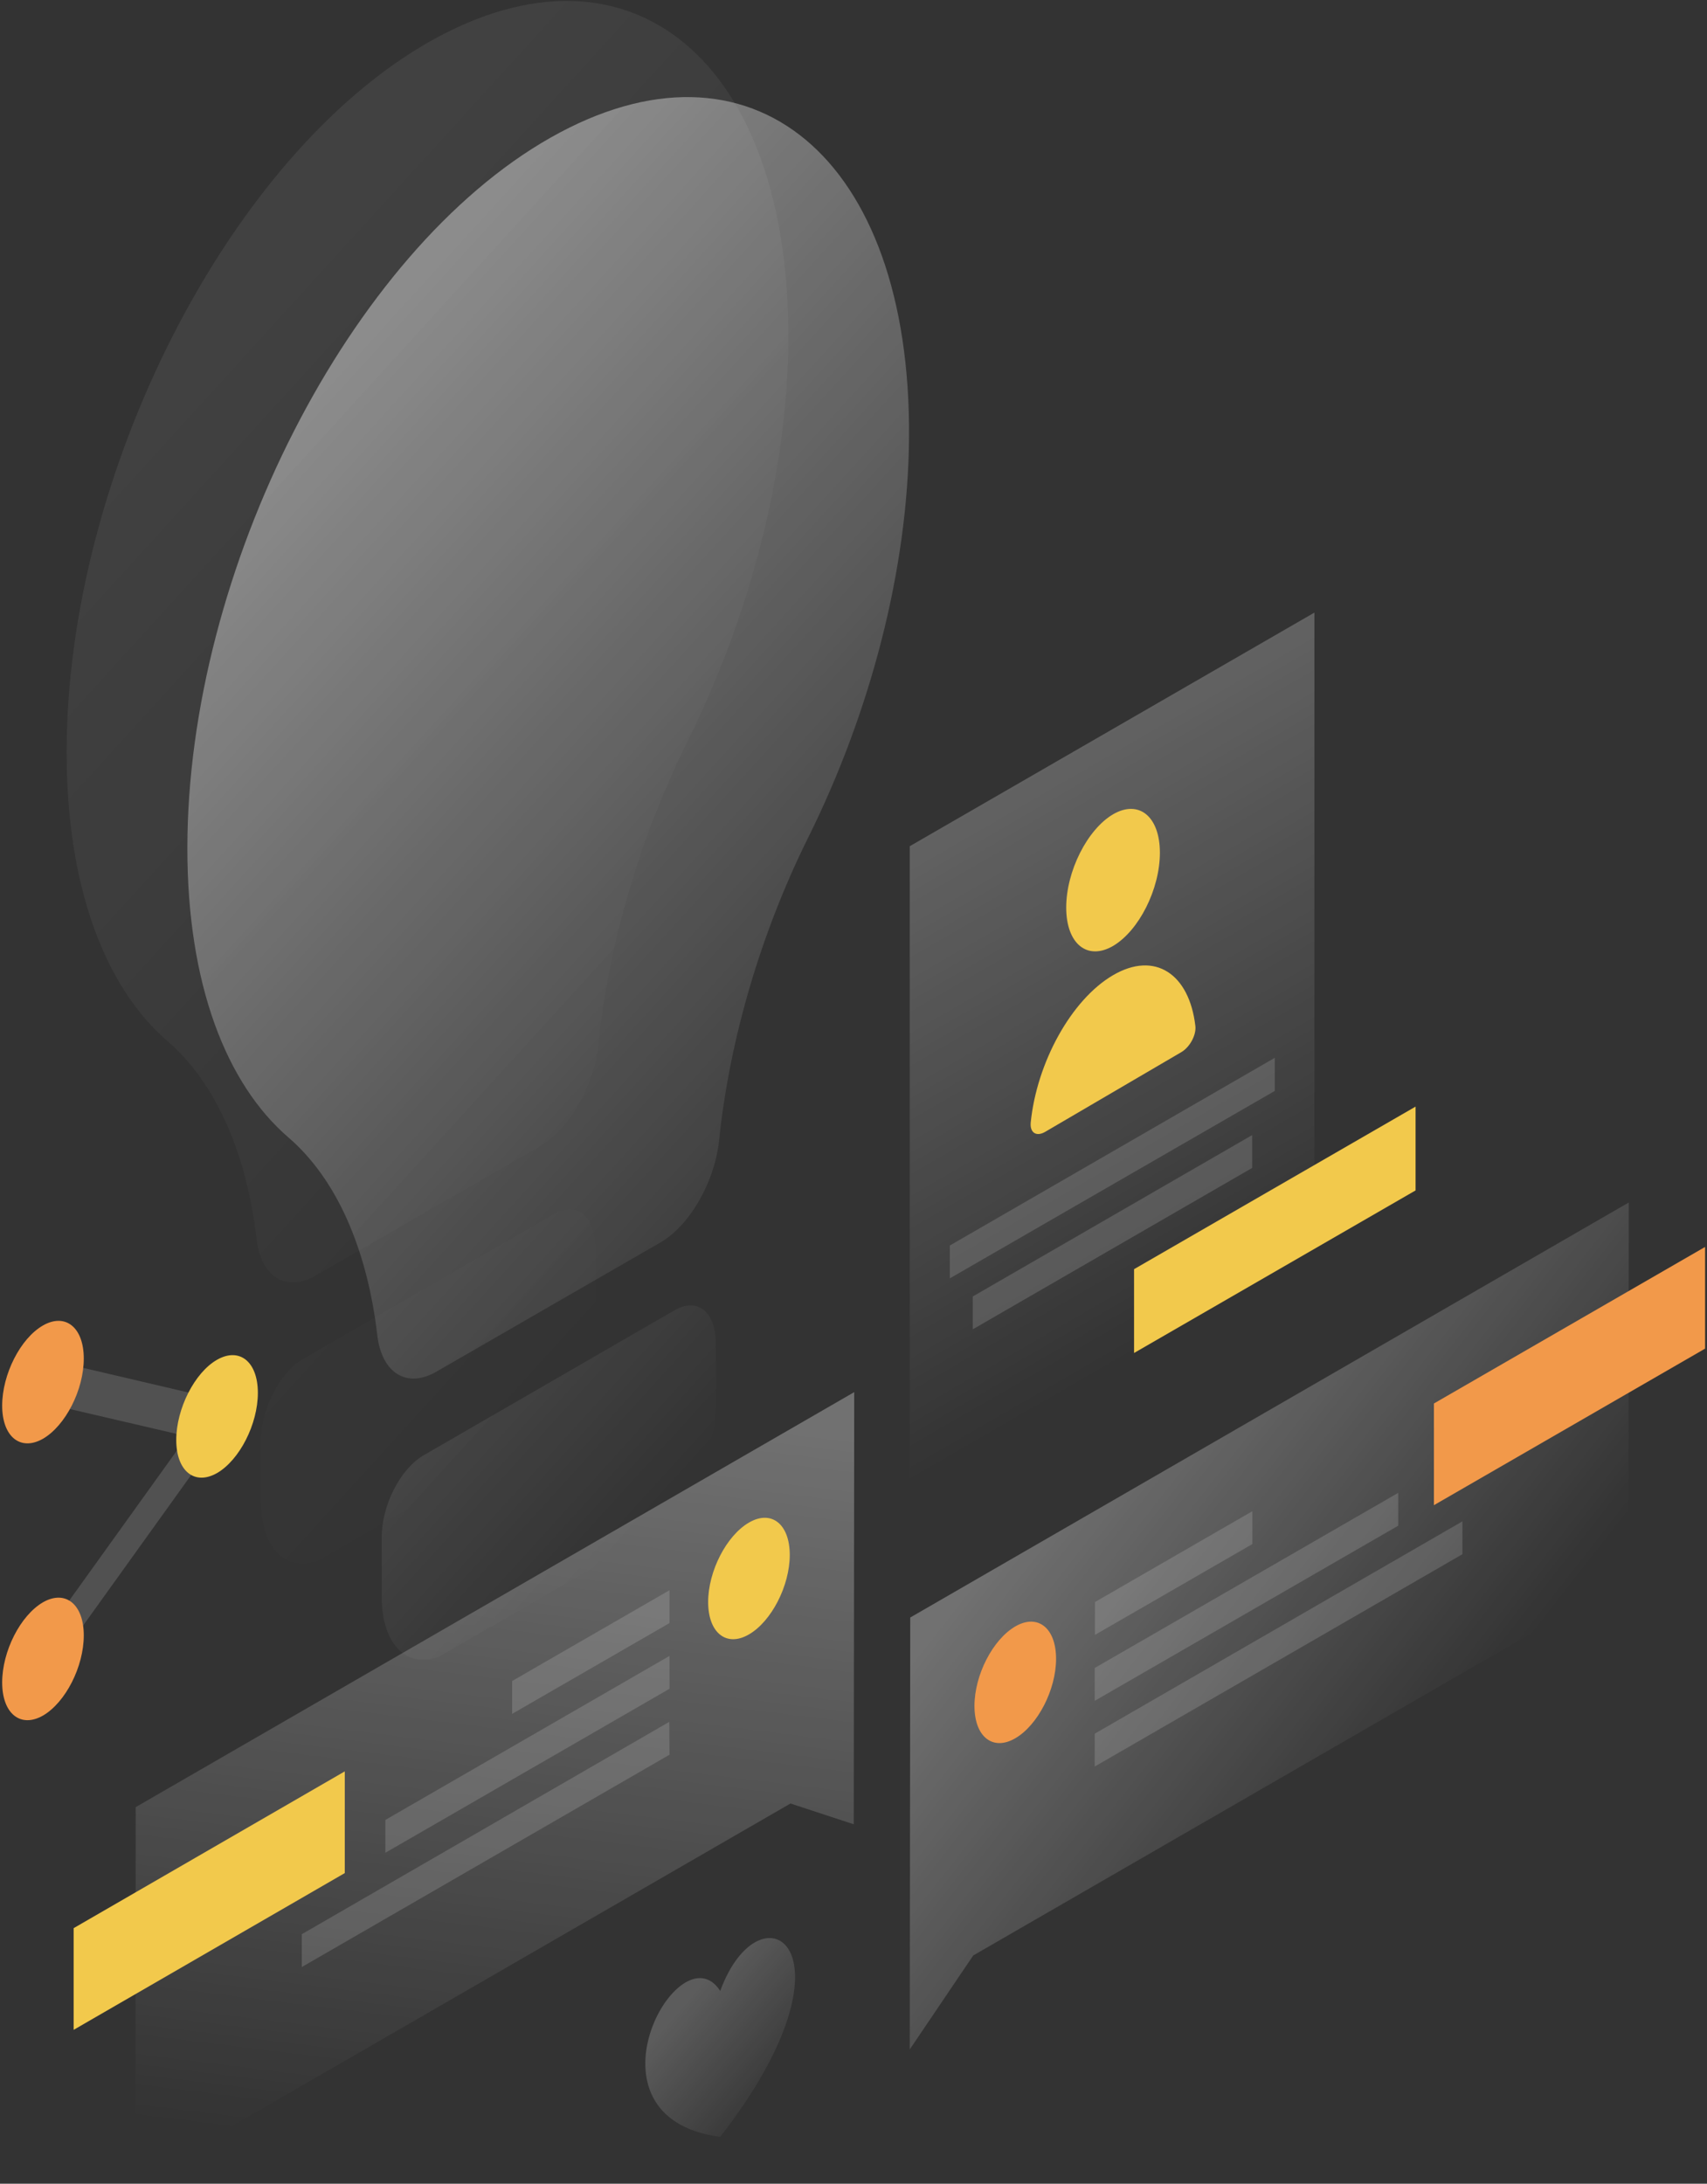 <?xml version="1.0" encoding="utf-8"?>
<!-- Generator: Adobe Illustrator 22.1.0, SVG Export Plug-In . SVG Version: 6.00 Build 0)  -->
<svg version="1.1" id="Слой_1" xmlns="http://www.w3.org/2000/svg" xmlns:xlink="http://www.w3.org/1999/xlink" x="0px" y="0px"
	 viewBox="0 0 707 904" style="enable-background:new 0 0 707 904;" xml:space="preserve">
<rect x="0" y="0" width="707" height="904" fill="#333333" stroke="none"/>
<style type="text/css">
	.st0{opacity:7.000000e-02;fill:url(#SVGID_1_);enable-background:new    ;}
	.st1{opacity:7.000000e-02;fill:url(#SVGID_2_);enable-background:new    ;}
	.st2{opacity:0.4;fill:url(#SVGID_3_);enable-background:new    ;}
	.st3{opacity:0.4;fill:url(#SVGID_4_);enable-background:new    ;}
	.st4{opacity:0.3;fill:url(#SVGID_5_);enable-background:new    ;}
	.st5{fill:#F2994A;}
	.st6{opacity:0.15;fill:#FFFFFF;enable-background:new    ;}
	.st7{opacity:0.3;fill:url(#SVGID_6_);enable-background:new    ;}
	.st8{fill:#F2C94C;}
	.st9{opacity:0.3;fill:url(#SVGID_7_);enable-background:new    ;}
	.st10{opacity:0.2;fill:url(#SVGID_8_);enable-background:new    ;}
</style>
<linearGradient id="SVGID_1_" gradientUnits="userSpaceOnUse" x1="59.695" y1="757.283" x2="365.739" y2="478.628" gradientTransform="matrix(1 0 0 -1 0 904)">
	<stop  offset="0" style="stop-color:#FFFFFF"/>
	<stop  offset="1" style="stop-color:#FFFFFF;stop-opacity:0"/>
</linearGradient>
<path class="st0" d="M69.6,431.2c-26-22.3-42-63.8-42-119.8c0-115,67.4-247.2,150.4-294.2c83.1-47.1,149.3,8.1,148.5,124
	c-0.4,55.1-16.2,114.2-41.7,165.6c-19.7,39.6-32.6,83.8-36.9,124.9c-1.7,17.6-12.2,35.8-24.3,42.8l-92.8,53.5
	c-12.2,7.1-22.6,0.7-24.5-14.8C102.1,477.1,89.3,448.3,69.6,431.2z"/>
<linearGradient id="SVGID_2_" gradientUnits="userSpaceOnUse" x1="-98.683" y1="583.388" x2="207.362" y2="304.733" gradientTransform="matrix(1 0 0 -1 0 904)">
	<stop  offset="0" style="stop-color:#FFFFFF"/>
	<stop  offset="1" style="stop-color:#FFFFFF;stop-opacity:0"/>
</linearGradient>
<path class="st1" d="M108.1,621.2l0-24.6c0-13.2,7.6-28.1,17.1-33.8l104.2-60.2c9.5-5.5,17.1,0.7,17.1,13.9l0,24.6
	c0,19.8-10.4,41.8-24,52.6l-90.6,52.3C118.4,651.1,108.1,640.8,108.1,621.2z"/>
<linearGradient id="SVGID_3_" gradientUnits="userSpaceOnUse" x1="109.714" y1="717.503" x2="415.758" y2="438.848" gradientTransform="matrix(1 0 0 -1 0 904)">
	<stop  offset="0" style="stop-color:#FFFFFF"/>
	<stop  offset="1" style="stop-color:#FFFFFF;stop-opacity:0"/>
</linearGradient>
<path class="st2" d="M119.6,471c-26-22.3-42-63.8-42-119.8c0-115,67.4-247.2,150.4-294.2c83.1-47.1,149.3,8.1,148.5,124
	c-0.4,55.1-16.2,114.2-41.7,165.6c-19.7,39.6-32.6,83.8-36.9,124.9c-1.7,17.6-12.2,35.8-24.3,42.8l-92.8,53.5
	c-12.2,7.1-22.6,0.7-24.5-14.8C152.1,516.9,139.3,488,119.6,471z"/>
<linearGradient id="SVGID_4_" gradientUnits="userSpaceOnUse" x1="-48.664" y1="543.607" x2="257.381" y2="264.952" gradientTransform="matrix(1 0 0 -1 0 904)">
	<stop  offset="0" style="stop-color:#FFFFFF"/>
	<stop  offset="1" style="stop-color:#FFFFFF;stop-opacity:0"/>
</linearGradient>
<path class="st3" d="M158.1,661l0-24.6c0-13.2,7.6-28.1,17.1-33.8l104.2-60.2c9.5-5.5,17.1,0.7,17.1,13.9l0,24.6
	c0,19.8-10.4,41.8-24,52.6l-90.6,52.3C168.4,690.9,158.1,680.6,158.1,661z"/>
<linearGradient id="SVGID_5_" gradientUnits="userSpaceOnUse" x1="441.853" y1="296.523" x2="595.503" y2="176.219" gradientTransform="matrix(1 0 0 -1 0 904)">
	<stop  offset="0" style="stop-color:#FFFFFF"/>
	<stop  offset="1" style="stop-color:#FFFFFF;stop-opacity:0"/>
</linearGradient>
<path class="st4" d="M377,669.6l297.6-171.8l-0.1,155.1L403.1,809.5l-26.3,38.9L377,669.6z"/>
<path class="st5" d="M706.2,558.3l0-42.1L593.9,581l0,42.1L706.2,558.3z"/>
<path class="st6" d="M453.5,663.2l65.2-37.6l0,13.6l-65.2,37.6L453.5,663.2z"/>
<path class="st6" d="M453.4,690.5l125.7-72.5l0,13.6l-125.7,72.5L453.4,690.5z"/>
<path class="st6" d="M453.4,717.7l152.3-87.9l0,13.6l-152.3,87.9L453.4,717.7z"/>
<path class="st5" d="M437.4,686.7c0,12.8-7.6,27.5-16.9,32.9c-9.3,5.4-16.9-0.6-16.9-13.4c0-12.8,7.6-27.5,16.9-32.9
	C429.8,667.9,437.4,673.9,437.4,686.7z"/>
<linearGradient id="SVGID_6_" gradientUnits="userSpaceOnUse" x1="225.973" y1="322.647" x2="187.504" y2="10.617" gradientTransform="matrix(1 0 0 -1 0 904)">
	<stop  offset="0" style="stop-color:#FFFFFF"/>
	<stop  offset="1" style="stop-color:#FFFFFF;stop-opacity:0"/>
</linearGradient>
<path class="st7" d="M353.8,576.3L56.2,748.1l-0.1,155.1l271.3-156.6l26.2,8.6L353.8,576.3z"/>
<path class="st8" d="M142.8,775.4l0-42.1L30.5,798.2l0,42.1L142.8,775.4z"/>
<path class="st6" d="M277.3,658.3l-65.2,37.6l0,13.6l65.2-37.6L277.3,658.3z"/>
<path class="st6" d="M277.3,685.5l-117.7,67.9l0,13.6l117.7-67.9L277.3,685.5z"/>
<path class="st6" d="M277.2,712.8L125,800.7l0,13.6l152.3-87.9L277.2,712.8z"/>
<path class="st8" d="M293.3,663.2c0,12.8,7.6,18.8,16.9,13.4c9.3-5.4,16.9-20.1,16.9-32.9c0-12.8-7.6-18.8-16.9-13.4
	C300.9,635.7,293.3,650.4,293.3,663.2z"/>
<path class="st6" d="M21.8,563.3l-7.5,16.6l63.2,14.7l-65.7,91.5l7.5,7.9L100,581.6L21.8,563.3z"/>
<path class="st5" d="M0.9,581.9c0,12.9,7.6,19,16.9,13.7c9.3-5.4,16.9-20.2,16.9-33.2c0-12.9-7.6-19-16.9-13.7
	C8.4,554.1,0.9,569,0.9,581.9z"/>
<path class="st5" d="M0.9,696.5c0,12.9,7.6,19,16.9,13.7c9.3-5.4,16.9-20.2,16.9-33.2c0-12.9-7.6-19-16.9-13.7
	C8.4,668.8,0.9,683.6,0.9,696.5z"/>
<path class="st8" d="M73,596.1c0,12.9,7.6,19,16.9,13.7c9.3-5.4,16.9-20.2,16.9-33.2c0-12.9-7.6-19-16.9-13.7S73,583.2,73,596.1z"/>
<linearGradient id="SVGID_7_" gradientUnits="userSpaceOnUse" x1="358.941" y1="623.033" x2="507.708" y2="365.294" gradientTransform="matrix(1 0 0 -1 0 904)">
	<stop  offset="0" style="stop-color:#FFFFFF"/>
	<stop  offset="1" style="stop-color:#FFFFFF;stop-opacity:0"/>
</linearGradient>
<path class="st9" d="M544.4,253.6l-167.6,96.7l0,310.5l167.6-96.7L544.4,253.6z"/>
<path class="st6" d="M528,437.9l-134.6,77.7l0,13.6L528,451.6L528,437.9z"/>
<path class="st6" d="M518.6,469.9l-115.7,66.8l0,13.6l115.7-66.8L518.6,469.9z"/>
<path class="st8" d="M469.7,525.4l116.6-67.3l0,34.7l-116.6,67.3L469.7,525.4z"/>
<path class="st8" d="M441.6,375.7c0,15,8.7,22.1,19.4,15.9c10.7-6.3,19.4-23.5,19.4-38.6c0-15-8.7-22.1-19.4-15.9
	C450.3,343.4,441.6,360.7,441.6,375.7z"/>
<path class="st8" d="M461,403.7c17.3-10.1,31.6-0.6,34.1,21.1c0.4,3.8-2.4,8.8-5.9,10.8l-56.4,33c-3.5,2-6.3,0.4-5.9-3.9
	C429.4,439.9,443.7,413.8,461,403.7z"/>
<linearGradient id="SVGID_8_" gradientUnits="userSpaceOnUse" x1="285.489" y1="76.8" x2="330.252" y2="38.13" gradientTransform="matrix(1 0 0 -1 0 904)">
	<stop  offset="0" style="stop-color:#FFFFFF"/>
	<stop  offset="1" style="stop-color:#FFFFFF;stop-opacity:0"/>
</linearGradient>
<path class="st10" d="M298.3,884.6c60.5-77.8,16.7-106,0-60.4C281.5,798,237.8,876.6,298.3,884.6z"/>
</svg>
